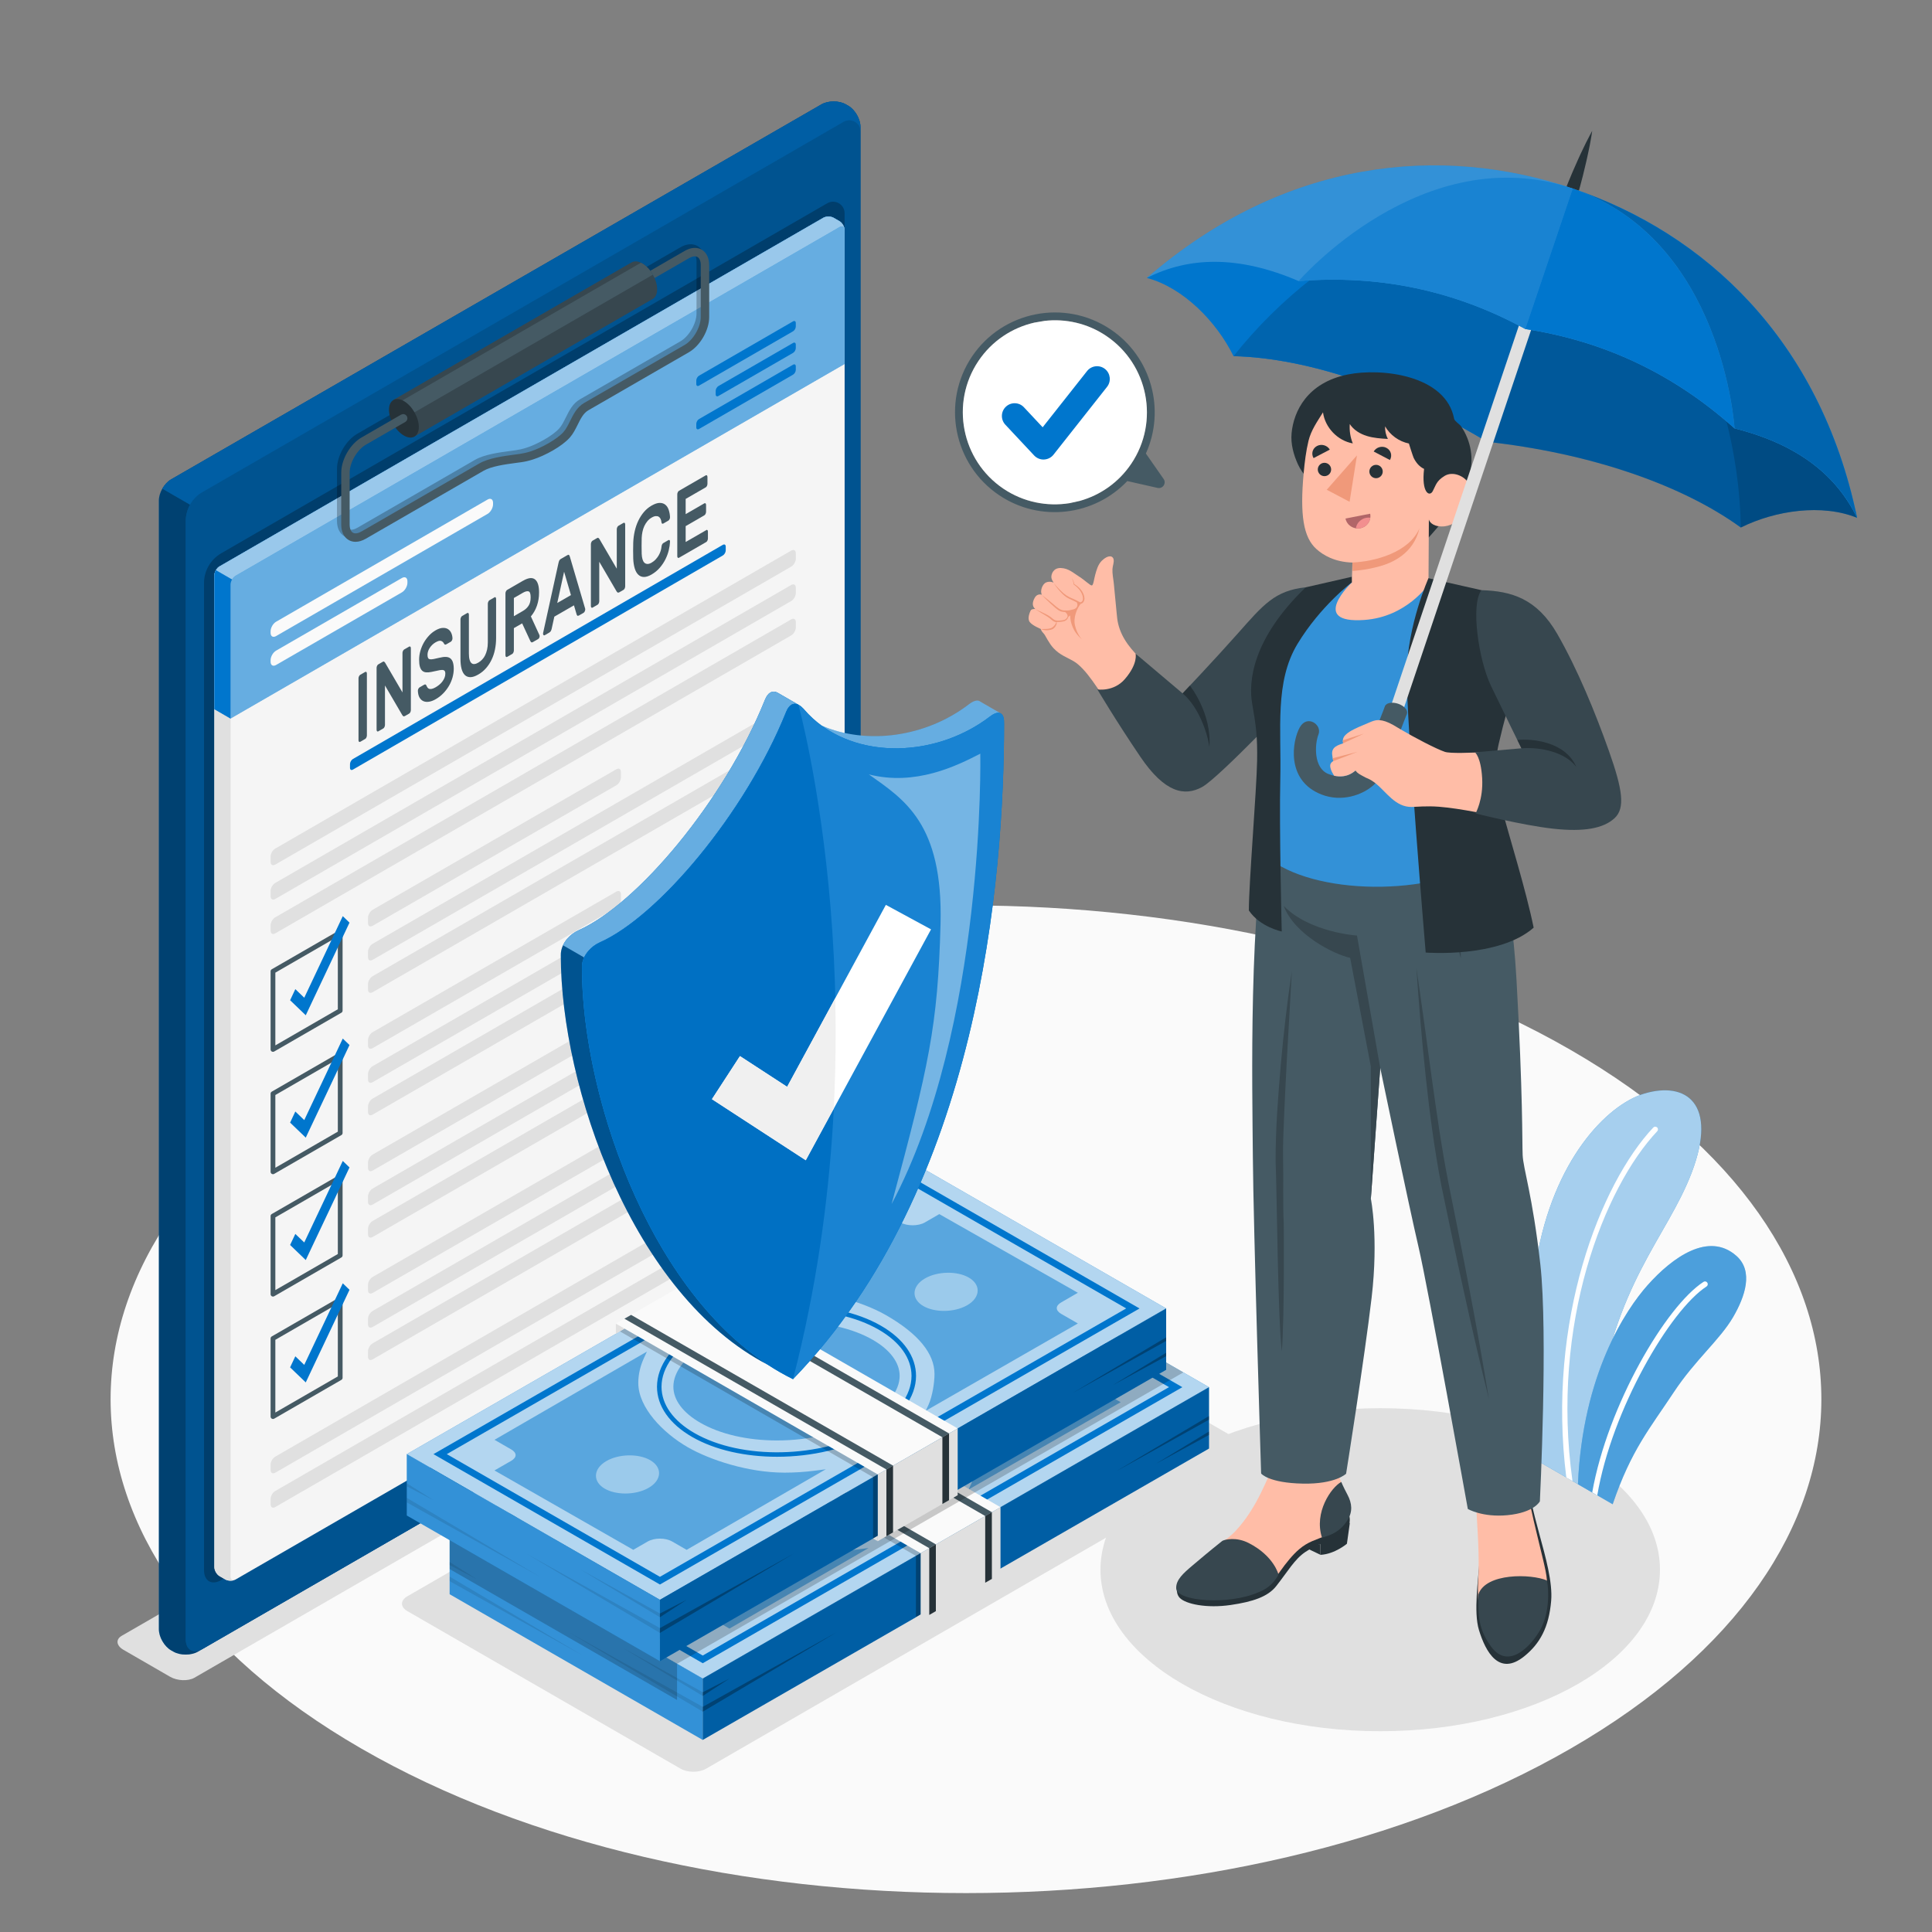 <svg xmlns="http://www.w3.org/2000/svg" viewBox="0 0 500 500"><rect x="0" y="0" width="500" height="500" fill="#808080" stroke="none"/><g id="freepik--Floor--inject-58"><path id="freepik--Floor-2--inject-58" d="M93.46,271.75c-86.45,49.91-86.45,130.84,0,180.75,86.45,49.91,226.62,49.91,313.07,0,86.45-49.91,86.45-130.84,0-180.75-86.45-49.91-226.62-49.91-313.07,0Z" style="fill:#fafafa;"></path></g><g id="freepik--Shadows--inject-58"><path id="freepik--Shadow--inject-58" d="M233.63,328.36L50.31,434.2c-1.62,.93-4.44,.82-6.3-.26l-12.05-6.96c-1.87-1.08-2.07-2.71-.45-3.64l183.31-105.84c1.62-.93,4.44-.82,6.3,.26l12.05,6.96c1.87,1.08,2.07,2.71,.45,3.64Z" style="fill:#e0e0e0;"></path><ellipse id="freepik--Shadow-2--inject-58" cx="357.2" cy="406.24" rx="72.4" ry="41.8" style="fill:#e0e0e0;"></ellipse><path id="freepik--Shadow-3--inject-58" d="M182.73,457.74l139.27-80.44c1.82-1.05,1.82-2.76,0-3.81l-70.74-40.8c-1.82-1.05-4.77-1.05-6.59,0l-139.27,80.44c-1.82,1.05-1.82,2.76,0,3.81l70.74,40.8c1.82,1.05,4.77,1.05,6.59,0Z" style="fill:#e0e0e0;"></path></g><g id="freepik--Plants--inject-58"><g id="freepik--Plants-2--inject-58"><g><path d="M396.9,377.48l15.96,9.22c-.21-5.7-.71-14.17,.08-19.88,4.82-34.89,18.41-46.4,24.88-63.38,6.81-17.88-1.5-23.64-12.28-20.42-9.62,2.87-23.53,17.1-27.91,43.14-2.91,17.32-2.4,36.14-.73,51.33Z" style="fill:#0076CD;"></path><path d="M396.9,377.48l15.96,9.22c-.21-5.7-.71-14.17,.08-19.88,4.82-34.89,18.41-46.4,24.88-63.38,6.81-17.88-1.5-23.64-12.28-20.42-9.62,2.87-23.53,17.1-27.91,43.14-2.91,17.32-2.4,36.14-.73,51.33Z" style="fill:#fff; opacity:.65;"></path><path d="M405.36,382.37l1.6,.92c-5.71-40.68,8.2-75.96,21.93-90.53,.26-.28,.25-.72-.03-.99-.29-.26-.73-.25-.99,.03-13.72,14.58-27.62,50.1-22.51,90.57Z" style="fill:#fff;"></path></g><g><path d="M408.38,384.11l8.98,5.19h0c4.78-14.06,9.68-19.7,15.77-28.94,5.55-8.42,12-13.63,15.43-19.55,3.04-5.24,5.32-11.82,.81-15.8-7.18-6.34-16.55,.37-23,7.62-5.57,6.27-16.77,22.95-18,51.49Z" style="fill:#0076CD;"></path><path d="M408.38,384.11l8.98,5.19h0c4.78-14.06,9.68-19.7,15.77-28.94,5.55-8.42,12-13.63,15.43-19.55,3.04-5.24,5.32-11.82,.81-15.8-7.18-6.34-16.55,.37-23,7.62-5.57,6.27-16.77,22.95-18,51.49Z" style="fill:#fff; opacity:.3;"></path><path d="M412.06,386.24l1.31,.76c3.77-22.24,18.88-47.98,28.27-54.05,.33-.21,.43-.66,.21-.99-.21-.34-.65-.43-.99-.21-9.72,6.3-24.79,31.91-28.8,54.5Z" style="fill:#fff;"></path></g></g></g><g id="freepik--Clipboard--inject-58"><g id="freepik--Clipboard-2--inject-58"><g id="freepik--Board--inject-58"><g id="freepik--Window--inject-58"><path d="M212.59,27.01L44.27,124.07c-1.74,1-3.15,3.44-3.15,5.45V421.66c0,2.01,1.41,4.44,3.15,5.44l.64,.36c1.74,1,4.56,.99,6.3-.01l168.32-97.19c1.74-1,3.15-3.45,3.15-5.45V32.8c0-2.01-1.41-4.44-3.15-5.44l-.64-.36c-1.74-1-4.56-.99-6.3,.01Z" style="fill:#0076CD;"></path><path d="M212.59,27.01L44.27,124.07c-1.74,1-3.15,3.44-3.15,5.45V421.66c0,2.01,1.41,4.44,3.15,5.44l.64,.36c1.74,1,4.56,.99,6.3-.01l168.32-97.19c1.74-1,3.15-3.45,3.15-5.45V32.8c0-2.01-1.41-4.44-3.15-5.44l-.64-.36c-1.74-1-4.56-.99-6.3,.01Z" style="opacity:.45;"></path><path d="M222.69,325.04c0,2.77-1.94,4.53-4.35,5.91L52.42,426.74c-2.39,1.38-4.35,.27-4.35-2.51V134.86h0c0-3.09,1.65-5.95,4.33-7.5L218.33,31.53c1.93-1.12,4.35,.28,4.35,2.51h0V325.04Z" style="fill:#0076CD;"></path><path d="M222.69,325.04c0,2.77-1.94,4.53-4.35,5.91L52.42,426.74c-2.39,1.38-4.35,.27-4.35-2.51V134.86h0c0-3.09,1.65-5.95,4.33-7.5L218.33,31.53c1.93-1.12,4.35,.28,4.35,2.51h0V325.04Z" style="opacity:.3;"></path><path d="M222.69,32.8v1.24c0-2.23-2.42-3.62-4.36-2.51L52.4,127.36c-1.35,.76-2.42,1.87-3.16,3.16-.02,.04-.04,.06-.05,.1l-7.18-4.15c.58-1.01,1.37-1.89,2.27-2.4L212.59,27.01c1.74-1.01,4.57-1.01,6.3-.01l.64,.37c1.74,.99,3.16,3.43,3.16,5.44Z" style="fill:#0076CD;"></path><path d="M222.69,32.8v1.24c0-2.23-2.42-3.62-4.36-2.51L52.4,127.36c-1.35,.76-2.42,1.87-3.16,3.16-.02,.04-.04,.06-.05,.1l-7.18-4.15c.58-1.01,1.37-1.89,2.27-2.4L212.59,27.01c1.74-1.01,4.57-1.01,6.3-.01l.64,.37c1.74,.99,3.16,3.43,3.16,5.44Z" style="opacity:.2;"></path></g></g><path id="freepik--Shadow-4--inject-58" d="M218.58,312.29c0,2.85-2,4.67-4.48,6.09L57.28,408.92c-2.47,1.43-4.48,.27-4.48-2.59V150.91h0c0-3.19,1.7-6.13,4.46-7.73L214.1,52.6c1.99-1.15,4.48,.29,4.48,2.59V312.29Z" style="opacity:.25;"></path><g id="freepik--Form--inject-58"><g id="freepik--Paper--inject-58"><path d="M56.82,146.58L213.06,56.37c.74-.43,1.94-.43,2.68,0l1.51,.87c.74,.43,1.34,1.46,1.34,2.32V316.24c0,.85-.6,1.89-1.34,2.32L61,408.76c-.74,.43-1.94,.43-2.67,0l-1.51-.87c-.74-.43-1.34-1.46-1.34-2.32V148.89c0-.85,.6-1.89,1.34-2.32Z" style="fill:#f5f5f5;"></path><path d="M60.68,408.91c-.15,.06-.32,.1-.49,.13-.08,.01-.18,.02-.26,.03-.27,.02-.55,.01-.81-.03-.18-.03-.34-.07-.49-.13-.1-.04-.21-.09-.3-.14l-1.5-.86c-.74-.43-1.34-1.46-1.34-2.32V148.9c0-.43,.14-.91,.39-1.32l4.18,2.41c-.24,.42-.39,.9-.39,1.32V407.99c0,.73,.43,1.09,1.02,.92Z" style="fill:#e0e0e0;"></path><g><g><path d="M217.25,57.24l-1.51-.87c-.74-.43-1.94-.43-2.67,0L56.82,146.58c-.74,.43-1.34,1.46-1.34,2.32v34.63l4.18,2.43L218.58,94.2V59.55c0-.85-.6-1.89-1.34-2.32Z" style="fill:#0076CD;"></path><path d="M217.25,57.24l-1.51-.87c-.74-.43-1.94-.43-2.67,0L56.82,146.58c-.74,.43-1.34,1.46-1.34,2.32v34.63l4.18,2.43L218.58,94.2V59.55c0-.85-.6-1.89-1.34-2.32Z" style="fill:#fff; opacity:.4;"></path></g><g><path d="M218.53,59.15c-.16-.55-.68-.72-1.29-.37L61,148.99c-.37,.22-.71,.58-.95,1l-4.18-2.41c.24-.42,.58-.79,.95-1L213.07,56.37c.73-.43,1.94-.43,2.67,0l1.51,.87c.63,.37,1.15,1.16,1.29,1.91Z" style="fill:#0076CD;"></path><path d="M218.53,59.15c-.16-.55-.68-.72-1.29-.37L61,148.99c-.37,.22-.71,.58-.95,1l-4.18-2.41c.24-.42,.58-.79,.95-1L213.07,56.37c.73-.43,1.94-.43,2.67,0l1.51,.87c.63,.37,1.15,1.16,1.29,1.91Z" style="fill:#fff; opacity:.6;"></path></g><path d="M55.48,148.9v34.64l4.18,2.41v-34.65c0-.42,.15-.9,.39-1.32l-4.18-2.41c-.25,.41-.39,.89-.39,1.32Z" style="fill:#0076CD;"></path></g></g></g><g id="freepik--Clip_Board--inject-58"><path d="M91.35,196.42l95.71-55.41c.42-.24,.76-.05,.76,.44v.99c0,.49-.34,1.08-.76,1.32l-95.72,55.41c-.42,.24-.76,.05-.76-.44v-.99c0-.49,.34-1.08,.76-1.32Z" style="fill:#0076CD;"></path><g><path d="M95.24,237.51v1.4c0,.76,.53,1.06,1.19,.69l63.08-36.37c.66-.38,1.19-1.3,1.19-2.06v-1.4c0-.76-.53-1.06-1.19-.69l-63.08,36.38c-.66,.38-1.19,1.3-1.19,2.06Z" style="fill:#e0e0e0;"></path><path d="M95.24,246.32v1.4c0,.76,.53,1.06,1.19,.69l108.34-62.52c.66-.38,1.19-1.3,1.19-2.06v-1.4c0-.76-.53-1.06-1.19-.69l-108.34,62.52c-.66,.38-1.19,1.3-1.19,2.06Z" style="fill:#e0e0e0;"></path><path d="M95.24,254.7v1.4c0,.76,.53,1.06,1.19,.69l108.34-62.52c.66-.38,1.19-1.3,1.19-2.06v-1.4c0-.76-.53-1.06-1.19-.69l-108.34,62.52c-.66,.38-1.19,1.3-1.19,2.06Z" style="fill:#e0e0e0;"></path></g><g><path d="M70.65,272.21c-.11,0-.21-.03-.31-.08-.19-.11-.31-.31-.31-.53v-20.23c0-.22,.12-.42,.31-.53l17.4-10.04c.19-.11,.42-.11,.61,0,.19,.11,.31,.31,.31,.53v20.23c0,.22-.12,.42-.31,.53l-17.39,10.04c-.09,.06-.2,.08-.31,.08Zm.61-20.49v18.82l16.17-9.34v-18.82l-16.17,9.34Z" style="fill:#455a64;"></path><polygon points="79.13 262.75 75.08 258.86 76.43 255.99 78.74 258.21 88.71 237.1 90.45 238.78 79.13 262.75" style="fill:#0076CD;"></polygon></g><g><path d="M95.24,269.18v1.4c0,.76,.53,1.06,1.19,.69l63.08-36.37c.66-.38,1.19-1.3,1.19-2.06v-1.4c0-.76-.53-1.06-1.19-.69l-63.08,36.38c-.66,.38-1.19,1.3-1.19,2.06Z" style="fill:#e0e0e0;"></path><path d="M95.24,277.99v1.4c0,.76,.53,1.06,1.19,.69l108.34-62.52c.66-.38,1.19-1.3,1.19-2.06v-1.4c0-.76-.53-1.06-1.19-.69l-108.34,62.52c-.66,.38-1.19,1.3-1.19,2.06Z" style="fill:#e0e0e0;"></path><path d="M95.24,286.38v1.4c0,.76,.53,1.06,1.19,.69l108.34-62.52c.66-.38,1.19-1.3,1.19-2.06v-1.4c0-.76-.53-1.06-1.19-.69l-108.34,62.52c-.66,.38-1.19,1.3-1.19,2.06Z" style="fill:#e0e0e0;"></path></g><g><path d="M70.65,303.88c-.11,0-.21-.03-.31-.08-.19-.11-.31-.31-.31-.53v-20.23c0-.22,.12-.42,.31-.53l17.4-10.04c.19-.11,.42-.11,.61,0,.19,.11,.31,.31,.31,.53v20.23c0,.22-.12,.42-.31,.53l-17.39,10.04c-.09,.06-.2,.08-.31,.08Zm.61-20.49v18.82l16.17-9.34v-18.82l-16.17,9.34Z" style="fill:#455a64;"></path><polygon points="79.13 294.42 75.08 290.53 76.43 287.66 78.74 289.88 88.71 268.78 90.45 270.45 79.13 294.42" style="fill:#0076CD;"></polygon></g><g><path d="M95.24,300.86v1.4c0,.76,.53,1.06,1.19,.69l63.08-36.37c.66-.38,1.19-1.3,1.19-2.06v-1.4c0-.76-.53-1.06-1.19-.69l-63.08,36.38c-.66,.38-1.19,1.3-1.19,2.06Z" style="fill:#e0e0e0;"></path><path d="M95.24,309.66v1.4c0,.76,.53,1.06,1.19,.69l108.34-62.52c.66-.38,1.19-1.3,1.19-2.06v-1.4c0-.76-.53-1.06-1.19-.69l-108.34,62.52c-.66,.38-1.19,1.3-1.19,2.06Z" style="fill:#e0e0e0;"></path><path d="M95.24,318.05v1.4c0,.76,.53,1.06,1.19,.69l108.34-62.52c.66-.38,1.19-1.3,1.19-2.06v-1.4c0-.76-.53-1.06-1.19-.69l-108.34,62.52c-.66,.38-1.19,1.3-1.19,2.06Z" style="fill:#e0e0e0;"></path></g><g><path d="M70.65,335.55c-.11,0-.21-.03-.31-.08-.19-.11-.31-.31-.31-.53v-20.23c0-.22,.12-.42,.31-.53l17.4-10.04c.19-.11,.42-.11,.61,0,.19,.11,.31,.31,.31,.53v20.23c0,.22-.12,.42-.31,.53l-17.39,10.04c-.09,.05-.2,.08-.31,.08Zm.61-20.49v18.82l16.17-9.34v-18.82l-16.17,9.34Z" style="fill:#455a64;"></path><polygon points="79.13 326.1 75.08 322.2 76.43 319.34 78.74 321.55 88.71 300.45 90.45 302.13 79.13 326.1" style="fill:#0076CD;"></polygon></g><g><path d="M95.24,332.53v1.4c0,.76,.53,1.06,1.19,.69l63.08-36.37c.66-.38,1.19-1.3,1.19-2.06v-1.4c0-.76-.53-1.06-1.19-.69l-63.08,36.38c-.66,.38-1.19,1.3-1.19,2.06Z" style="fill:#e0e0e0;"></path><path d="M95.24,341.34v1.4c0,.76,.53,1.06,1.19,.69l108.34-62.52c.66-.38,1.19-1.3,1.19-2.06v-1.4c0-.76-.53-1.06-1.19-.69l-108.34,62.52c-.66,.38-1.19,1.3-1.19,2.06Z" style="fill:#e0e0e0;"></path><path d="M95.24,349.72v1.4c0,.76,.53,1.06,1.19,.69l108.34-62.52c.66-.38,1.19-1.3,1.19-2.06v-1.4c0-.76-.53-1.06-1.19-.69l-108.34,62.52c-.66,.38-1.19,1.3-1.19,2.06Z" style="fill:#e0e0e0;"></path></g><g><path d="M70.65,367.23c-.11,0-.21-.03-.31-.08-.19-.11-.31-.31-.31-.53v-20.23c0-.22,.12-.42,.31-.53l17.4-10.04c.19-.11,.42-.11,.61,0,.19,.11,.31,.31,.31,.53v20.23c0,.22-.12,.42-.31,.53l-17.39,10.04c-.09,.06-.2,.08-.31,.08Zm.61-20.49v18.82l16.17-9.34v-18.82l-16.17,9.34Z" style="fill:#455a64;"></path><polygon points="79.13 357.77 75.08 353.88 76.43 351.01 78.74 353.23 88.71 332.12 90.45 333.8 79.13 357.77" style="fill:#0076CD;"></polygon></g><g><path d="M70.04,221.67v1.4c0,.76,.53,1.06,1.19,.69l133.54-77.12c.66-.38,1.19-1.3,1.19-2.06v-1.4c0-.76-.53-1.06-1.19-.69L71.22,219.62c-.66,.38-1.19,1.3-1.19,2.06Z" style="fill:#e0e0e0;"></path><path d="M70.04,230.57v1.4c0,.76,.53,1.06,1.19,.69l133.54-77.12c.66-.38,1.19-1.3,1.19-2.06v-1.4c0-.76-.53-1.06-1.19-.69L71.22,228.51c-.66,.38-1.19,1.3-1.19,2.06Z" style="fill:#e0e0e0;"></path><path d="M70.04,239.47v1.4c0,.76,.53,1.06,1.19,.69l133.54-77.12c.66-.38,1.19-1.3,1.19-2.06v-1.4c0-.76-.53-1.06-1.19-.69L71.22,237.41c-.66,.38-1.19,1.3-1.19,2.06Z" style="fill:#e0e0e0;"></path></g><g><path d="M70.04,379.05v1.4c0,.76,.53,1.06,1.19,.69l133.54-77.12c.66-.38,1.19-1.3,1.19-2.06v-1.4c0-.76-.53-1.06-1.19-.69l-133.55,77.12c-.66,.38-1.19,1.3-1.19,2.06Z" style="fill:#e0e0e0;"></path><path d="M70.04,387.94v1.4c0,.76,.53,1.06,1.19,.69l133.54-77.12c.66-.38,1.19-1.3,1.19-2.06v-1.4c0-.76-.53-1.06-1.19-.69l-133.55,77.12c-.66,.38-1.19,1.3-1.19,2.06Z" style="fill:#e0e0e0;"></path></g><g><path d="M71.46,160.9l54.71-31.61c.79-.46,1.43-.09,1.43,.82v.42c0,.91-.64,2.02-1.43,2.47l-54.71,31.61c-.79,.46-1.43,.09-1.43-.82v-.42c0-.91,.64-2.02,1.43-2.47Z" style="fill:#fafafa;"></path><path d="M71.46,168.38l32.55-18.79c.79-.46,1.43-.09,1.43,.82v.42c0,.91-.64,2.02-1.43,2.47l-32.55,18.79c-.79,.46-1.43,.09-1.43-.82v-.42c0-.91,.64-2.02,1.43-2.47Z" style="fill:#fafafa;"></path><g><path d="M180.91,97.23l24.33-14.06c.39-.23,.71-.04,.71,.41v.93c0,.45-.32,1.01-.71,1.23l-24.33,14.06c-.39,.23-.71,.04-.71-.41v-.93c0-.45,.32-1.01,.71-1.23Z" style="fill:#0076CD;"></path><path d="M180.91,108.45l24.33-14.06c.39-.23,.71-.04,.71,.41v.93c0,.45-.32,1.01-.71,1.23l-24.33,14.06c-.39,.23-.71,.04-.71-.41v-.93c0-.45,.32-1.01,.71-1.23Z" style="fill:#0076CD;"></path><path d="M185.93,99.91l19.31-11.15c.39-.23,.71-.04,.71,.41v.93c0,.45-.32,1.01-.71,1.23l-19.31,11.15c-.39,.23-.71,.04-.71-.41v-.93c0-.45,.32-1.01,.71-1.23Z" style="fill:#0076CD;"></path></g></g><path d="M93.21,191.98c-.12,.07-.22,.06-.3-.02-.09-.08-.13-.21-.13-.4v-16c0-.18,.04-.36,.13-.54,.09-.18,.19-.31,.3-.37l1.3-.75c.12-.07,.22-.06,.31,.02,.09,.08,.13,.21,.13,.4v16c0,.18-.04,.36-.13,.55-.09,.18-.19,.31-.31,.37l-1.3,.75Z" style="fill:#455a64;"></path><path d="M104.76,185.31c-.18,.11-.32,.11-.42,.02-.1-.09-.17-.17-.21-.23l-4.5-7.7v10.2c0,.18-.04,.36-.13,.55-.08,.18-.19,.31-.3,.37l-1.3,.75c-.12,.07-.22,.06-.31-.02-.08-.08-.13-.21-.13-.4v-16c0-.18,.04-.36,.13-.54,.09-.18,.19-.31,.31-.37l1.13-.65c.18-.11,.32-.11,.42-.02,.1,.09,.17,.17,.21,.23l4.5,7.7v-10.2c0-.18,.04-.36,.13-.54,.09-.18,.19-.31,.3-.37l1.3-.75c.12-.07,.22-.06,.31,.02,.09,.08,.13,.21,.13,.4v16c0,.18-.04,.36-.13,.55-.09,.18-.19,.31-.31,.37l-1.13,.65Z" style="fill:#455a64;"></path><path d="M112.69,163.15c.72-.41,1.35-.63,1.9-.65,.55-.02,1,.09,1.37,.33,.37,.24,.64,.57,.83,.99,.19,.43,.29,.88,.31,1.34,.01,.19-.03,.38-.12,.55-.09,.18-.2,.3-.31,.37l-1.13,.65c-.18,.11-.32,.13-.41,.08-.09-.05-.17-.15-.25-.29-.16-.32-.41-.54-.73-.65-.33-.12-.81,.01-1.45,.38-.28,.16-.54,.36-.8,.6-.25,.24-.47,.49-.66,.78-.19,.28-.34,.58-.44,.89-.11,.31-.16,.62-.16,.94,0,.38,.05,.66,.15,.84,.1,.18,.27,.29,.52,.32,.24,.03,.56,.01,.96-.07,.4-.08,.89-.19,1.48-.33,.64-.16,1.2-.23,1.66-.21,.47,.02,.85,.15,1.14,.38s.52,.57,.66,1.02c.14,.44,.22,1.01,.22,1.68,0,.74-.11,1.49-.32,2.25-.22,.76-.52,1.48-.92,2.16-.4,.68-.89,1.33-1.46,1.92-.58,.6-1.23,1.11-1.95,1.52-.6,.35-1.17,.57-1.72,.66-.55,.09-1.03,.05-1.46-.13-.42-.18-.76-.49-1.02-.93-.26-.44-.4-1.02-.43-1.73-.01-.19,.03-.38,.12-.55,.09-.18,.2-.3,.32-.37l1.12-.65c.18-.11,.32-.14,.42-.09,.1,.04,.18,.14,.24,.31,.07,.17,.17,.33,.27,.49,.11,.15,.25,.26,.43,.32,.18,.06,.41,.06,.68,.01,.27-.05,.61-.19,1.02-.43,.32-.19,.63-.4,.93-.65,.3-.25,.56-.52,.79-.83,.23-.3,.41-.62,.55-.96,.14-.34,.21-.69,.21-1.07s-.08-.62-.22-.76c-.15-.14-.38-.21-.68-.2-.31,.01-.68,.07-1.13,.18-.45,.11-.97,.22-1.56,.33-.54,.11-1,.15-1.41,.11-.4-.04-.73-.18-1-.43-.26-.24-.46-.6-.59-1.06-.13-.46-.19-1.06-.19-1.81s.11-1.49,.32-2.24c.22-.75,.51-1.46,.88-2.12,.38-.66,.82-1.27,1.34-1.83,.52-.56,1.08-1.01,1.68-1.35Z" style="fill:#455a64;"></path><path d="M127.95,154.58c.12-.07,.22-.06,.31,.02,.08,.08,.13,.21,.13,.4v10.15c0,1.02-.1,2-.29,2.94-.19,.94-.48,1.81-.87,2.63-.39,.82-.87,1.55-1.45,2.21-.58,.66-1.25,1.21-2.01,1.64-.77,.45-1.45,.67-2.02,.68-.57,0-1.05-.17-1.44-.54-.38-.37-.67-.92-.86-1.63-.19-.72-.28-1.59-.28-2.61v-10.15c0-.18,.04-.36,.13-.54,.08-.18,.19-.31,.31-.37l1.3-.75c.12-.07,.22-.06,.31,.02,.08,.08,.13,.21,.13,.4v10.03c0,.68,.06,1.22,.18,1.63,.12,.41,.28,.71,.5,.89,.22,.18,.47,.26,.77,.22,.3-.03,.63-.15,.98-.36,.35-.2,.68-.46,.99-.78,.31-.32,.57-.69,.78-1.12,.21-.43,.38-.92,.51-1.47,.12-.55,.19-1.16,.19-1.84v-10.03c0-.18,.04-.36,.13-.54,.08-.18,.19-.31,.3-.37l1.29-.74Z" style="fill:#455a64;"></path><path d="M135.4,150.28c1.34-.77,2.36-.88,3.06-.33,.7,.56,1.05,1.68,1.05,3.38,0,1.21-.18,2.34-.54,3.39-.36,1.06-.89,1.99-1.58,2.81l2.22,4.84c.03,.08,.05,.16,.05,.24,0,.15-.04,.3-.1,.44-.07,.15-.15,.25-.25,.31l-1.37,.79c-.21,.12-.37,.14-.48,.04-.1-.1-.17-.2-.22-.31l-2.11-4.55-2.14,1.23v5.77c0,.18-.04,.36-.13,.55-.08,.18-.19,.31-.31,.37l-1.3,.75c-.12,.07-.22,.06-.31-.02-.08-.08-.13-.21-.13-.4v-16c0-.18,.04-.36,.13-.54,.09-.18,.19-.31,.31-.37l4.15-2.4Zm-2.41,9.19l2.33-1.35c.61-.35,1.1-.8,1.46-1.34,.37-.54,.55-1.27,.55-2.2s-.18-1.44-.55-1.54c-.36-.1-.85,.02-1.46,.37l-2.33,1.35v4.71Z" style="fill:#455a64;"></path><path d="M146.88,143.65c.17-.1,.3-.1,.39-.01,.09,.09,.16,.26,.23,.5l3.94,13.38s.02,.1,.02,.16c0,.18-.04,.36-.13,.55-.09,.18-.19,.31-.31,.37l-1.16,.67c-.21,.12-.36,.14-.45,.05-.09-.09-.14-.19-.18-.31l-.69-2.35-5.08,2.93-.69,3.15c-.03,.15-.09,.32-.18,.51-.09,.19-.24,.35-.45,.47l-1.16,.67c-.12,.07-.22,.06-.31-.02-.09-.08-.13-.21-.13-.4,0-.07,0-.13,.02-.18l3.94-17.93c.06-.32,.14-.57,.22-.76,.09-.19,.22-.33,.39-.43l1.77-1.02Zm.88,10.36l-1.77-6.04-1.77,8.08,3.54-2.04Z" style="fill:#455a64;"></path><path d="M160.22,153.29c-.18,.11-.32,.11-.42,.02-.1-.09-.17-.17-.21-.23l-4.5-7.7v10.2c0,.18-.04,.36-.13,.55-.08,.18-.19,.31-.3,.37l-1.3,.75c-.12,.07-.22,.06-.31-.02-.08-.08-.13-.21-.13-.4v-16c0-.18,.04-.36,.13-.54,.09-.18,.19-.31,.31-.37l1.13-.65c.18-.11,.32-.11,.42-.02,.1,.09,.17,.17,.21,.23l4.5,7.7v-10.2c0-.18,.04-.36,.13-.54,.09-.18,.19-.31,.31-.37l1.3-.75c.12-.07,.22-.06,.31,.02s.13,.21,.13,.4v16c0,.18-.04,.36-.13,.55s-.19,.31-.31,.37l-1.13,.65Z" style="fill:#455a64;"></path><path d="M171.2,141.45c.02-.23,.08-.42,.17-.58,.09-.16,.19-.27,.3-.33l1.3-.75c.12-.07,.22-.07,.31,0,.09,.07,.13,.21,.12,.41-.03,.7-.14,1.44-.33,2.22-.19,.79-.48,1.56-.86,2.33-.39,.77-.87,1.5-1.46,2.18-.59,.69-1.3,1.27-2.14,1.76-.74,.43-1.39,.63-1.96,.63-.57-.01-1.05-.2-1.45-.58-.4-.37-.71-.92-.93-1.63-.22-.72-.35-1.56-.39-2.52-.02-.61-.03-1.3-.03-2.06s.01-1.46,.03-2.1c.04-1.02,.17-2.01,.39-2.98,.22-.97,.53-1.87,.93-2.7,.4-.83,.88-1.58,1.45-2.25,.57-.67,1.22-1.21,1.96-1.64,.84-.48,1.55-.72,2.14-.71,.59,0,1.08,.17,1.46,.49,.39,.32,.67,.77,.86,1.35,.19,.58,.3,1.19,.33,1.83,.01,.19-.03,.38-.12,.55-.09,.18-.2,.3-.31,.37l-1.3,.75c-.11,.06-.21,.07-.31,.02-.1-.05-.15-.18-.18-.38-.03-.31-.11-.59-.22-.84-.12-.25-.28-.43-.48-.56-.2-.13-.46-.18-.77-.16-.31,.02-.68,.15-1.09,.4-.42,.24-.78,.55-1.09,.93-.31,.38-.57,.79-.78,1.24s-.37,.94-.48,1.47c-.11,.53-.18,1.05-.2,1.58-.02,.64-.03,1.34-.03,2.1s.01,1.45,.03,2.06c.02,.52,.09,.97,.2,1.36,.11,.39,.27,.69,.48,.9,.21,.21,.47,.32,.78,.34,.31,.02,.68-.09,1.09-.33,.42-.24,.78-.53,1.09-.87,.31-.34,.57-.69,.78-1.06,.21-.37,.37-.74,.49-1.13,.12-.38,.19-.75,.22-1.1Z" style="fill:#455a64;"></path><path d="M182.78,137.17c.12-.07,.22-.06,.3,.02,.09,.08,.13,.21,.13,.4v1.76c0,.18-.04,.36-.13,.55-.08,.18-.19,.31-.3,.37l-7.06,4.08c-.12,.07-.22,.06-.31-.02-.09-.08-.13-.21-.13-.4v-16c0-.18,.04-.36,.13-.54,.09-.18,.19-.31,.31-.37l6.93-4c.12-.07,.22-.06,.31,.02,.08,.08,.13,.21,.13,.4v1.76c0,.18-.04,.36-.13,.55-.09,.18-.19,.31-.31,.37l-5.2,3v3.94l4.84-2.8c.12-.07,.22-.06,.31,.02,.09,.08,.13,.21,.13,.4v1.76c0,.18-.04,.36-.13,.54-.08,.18-.19,.31-.31,.38l-4.84,2.8v4.11l5.32-3.07Z" style="fill:#455a64;"></path></g><g id="freepik--Clip--inject-58"><g id="freepik--Shadow-5--inject-58" style="opacity:.25;"><path d="M182.44,67.66v13.43c0,3.4-2.32,7.42-5.27,9.12l-26,15.01c-1.29,.74-2.02,2.22-2.79,3.78-.57,1.15-1.16,2.32-2.01,3.28-2.02,2.29-6.42,4.68-9.53,5.67-1.05,.34-2.09,.58-3.12,.72-.39,.07-.83,.12-1.28,.17-2.84,.38-6.37,.86-8.44,2.06l-30.43,17.56c-.92,.53-1.82,.8-2.65,.8-.64,0-1.24-.15-1.78-.46-1.24-.72-1.93-2.15-1.93-4v-13.43c0-3.4,2.31-7.42,5.27-9.12l10.22-5.9s.09-.04,.14-.05c.49-.22,1.07-.02,1.35,.46,.27,.47,.14,1.08-.28,1.39-.03,.04-.08,.08-.12,.1l-10.22,5.9c-2.26,1.31-4.18,4.62-4.18,7.23v13.43c0,1.04,.31,1.8,.84,2.11,.53,.32,1.35,.19,2.25-.33l30.43-17.57c2.44-1.41,6.22-1.92,9.24-2.32,.45-.05,.87-.12,1.27-.17,.89-.13,1.83-.34,2.77-.64,2.76-.87,6.86-3.11,8.55-5.03,.67-.74,1.16-1.76,1.69-2.81,.88-1.79,1.8-3.63,3.65-4.7l26-15.01c2.26-1.31,4.18-4.62,4.18-7.23v-13.43c0-1.03-.31-1.8-.84-2.1-.53-.32-1.36-.19-2.25,.33l-8.86,5.11c-.29-.67-.68-1.31-1.11-1.88l8.88-5.13c1.6-.94,3.18-1.05,4.43-.34,1.24,.72,1.93,2.15,1.93,4Z"></path></g><g id="freepik--Clip-2--inject-58"><g><path d="M163.47,67.91h0c.7-.41,1.67-.36,2.74,.26,2.13,1.23,3.86,4.23,3.86,6.69,0,1.24-.44,2.11-1.15,2.51h0l-61.69,35.62-5.46-9.47,61.69-35.62Z" style="fill:#37474f;"></path><path d="M104.53,108.29l64.43-37.2c-.7-1.22-1.67-2.29-2.74-2.91-.13-.07-.25-.11-.37-.17l-63.43,36.62,2.11,3.66Z" style="fill:#455a64;"></path><path d="M104.53,103.8c-2.13-1.23-3.86-.23-3.86,2.23s1.73,5.46,3.86,6.69c2.13,1.23,3.86,.23,3.86-2.23,0-2.46-1.73-5.46-3.86-6.69Z" style="fill:#263238;"></path></g><path d="M183.54,68.62v13.43c0,3.4-2.32,7.42-5.27,9.12l-26,15.01c-1.29,.74-2.02,2.22-2.79,3.78-.57,1.15-1.16,2.32-2.01,3.28-2.02,2.29-6.42,4.68-9.53,5.67-1.05,.34-2.09,.58-3.12,.72-.39,.07-.83,.12-1.28,.17-2.84,.38-6.37,.86-8.44,2.06l-30.43,17.56c-.92,.53-1.82,.8-2.65,.8-.64,0-1.24-.15-1.78-.46-1.24-.72-1.93-2.15-1.93-4v-13.43c0-3.4,2.31-7.42,5.27-9.12l10.22-5.9s.09-.04,.14-.05c.49-.22,1.07-.02,1.35,.46,.27,.47,.14,1.08-.28,1.38-.03,.04-.08,.08-.12,.1l-10.22,5.9c-2.26,1.31-4.18,4.62-4.18,7.23v13.43c0,1.04,.31,1.8,.84,2.1,.53,.32,1.35,.19,2.25-.33l30.43-17.57c2.44-1.41,6.22-1.92,9.24-2.32,.45-.05,.87-.12,1.26-.17,.89-.13,1.83-.34,2.77-.64,2.76-.87,6.86-3.11,8.55-5.03,.67-.74,1.16-1.76,1.69-2.81,.88-1.79,1.8-3.63,3.65-4.7l26-15.01c2.26-1.31,4.18-4.62,4.18-7.23v-13.43c0-1.03-.31-1.8-.84-2.1-.53-.32-1.36-.19-2.25,.33l-8.86,5.11c-.29-.67-.68-1.31-1.11-1.88l8.88-5.13c1.6-.94,3.18-1.05,4.43-.34,1.24,.72,1.93,2.15,1.93,4Z" style="fill:#455a64;"></path></g></g></g></g><g id="freepik--Banknotes--inject-58"><g id="freepik--Money--inject-58"><g id="freepik--Money-2--inject-58"><g><g><g><polygon points="116.37 396.71 247.38 321.3 312.89 359 181.87 434.41 116.37 396.71" style="fill:#0076CD;"></polygon><polygon points="116.37 396.71 247.38 321.3 312.89 359 181.87 434.41 116.37 396.71" style="fill:#fff; opacity:.7;"></polygon><path d="M247.38,325.26l-124.12,71.44,58.61,33.74,124.12-71.44-58.61-33.74Zm-65.51,103.19l-55.16-31.75,120.67-69.46,55.16,31.75-120.67,69.46Z" style="fill:#0076CD;"></path><g><path d="M190.2,392.25c-5.86-3.37-9.09-7.99-9.09-12.99,0-5.46,3.94-10.86,10.82-14.81,13.47-7.75,34.61-8.2,47.13-.99,5.86,3.37,9.09,7.99,9.09,12.99,0,5.46-3.94,10.86-10.82,14.81h0c-7.06,4.06-16.22,6.12-25.15,6.12-8.11,0-16.02-1.7-21.98-5.13Zm2.31-26.79c-6.5,3.74-10.23,8.77-10.23,13.8,0,4.57,3.02,8.82,8.51,11.98,12.19,7.02,32.81,6.57,45.96-.99h0c6.5-3.74,10.23-8.77,10.23-13.8,0-4.57-3.02-8.82-8.51-11.98-5.8-3.34-13.5-4.99-21.39-4.99-8.71,0-17.67,2.01-24.56,5.98Z" style="fill:#0076CD;"></path><g style="opacity:.5;"><path d="M192.32,388.59c-4.5-2.59-6.97-5.9-6.97-9.33,0-3.9,3.17-7.97,8.7-11.15,6.15-3.54,14.54-5.57,23.03-5.57,7.68,0,14.73,1.63,19.86,4.58,4.5,2.59,6.97,5.9,6.97,9.33,0,3.9-3.17,7.97-8.7,11.15-6.15,3.54-14.54,5.57-23.02,5.57-7.68,0-14.74-1.63-19.86-4.58Z" style="fill:#0076CD;"></path></g></g><g><path d="M185.03,419.32c-1.74-1-4.58-.99-6.32,0l-3.74,2.15-35.92-20.54,4.33-2.49c.73-.42,1.14-.95,1.14-1.48,0-.53-.4-1.05-1.14-1.47l-4.32-2.49,39.44-22.83-.77,1.68c-.97,2.1-1.46,4.27-1.46,6.44,0,6.4,6.43,12.96,12.8,16.63,5.69,3.27,15.64,6.58,25.06,6.58,2.6,0,5.21-.17,7.77-.5l2.89-.37-36.01,20.85-3.74-2.16Z" style="fill:#0076CD; opacity:.5;"></path><g style="opacity:.4;"><path d="M167.63,405.67c-1.5-.86-2.32-2.06-2.32-3.38,0-1.42,.99-2.81,2.72-3.8,3.22-1.86,8.29-1.96,11.3-.23,1.49,.86,2.32,2.06,2.32,3.38,0,1.42-.99,2.81-2.72,3.8-1.69,.97-3.88,1.46-6.01,1.46-1.95,0-3.85-.41-5.28-1.23Z" style="fill:#fff;"></path></g></g><g><path d="M251.42,383.84c.95-2.08,1.51-5.62,1.51-7.85,0-5.32-4.2-10.44-12.5-15.22-6.64-3.82-16.83-6.39-25.36-6.39-2.61,0-5.23,.17-7.78,.49l-2.92,.38,36.01-20.66,3.74,2.16c1.71,.98,4.6,.98,6.31,0l3.74-2.16,35.86,20.36-4.33,2.5c-.73,.42-1.13,.94-1.13,1.47,0,.53,.4,1.06,1.13,1.48l4.33,2.49-39.36,22.6,.76-1.66Z" style="fill:#0076CD; opacity:.5;"></path><g style="opacity:.4;"><path d="M250.08,358.4c-1.5-.86-2.32-2.06-2.32-3.38,0-1.42,.99-2.81,2.72-3.8,3.22-1.86,8.29-1.96,11.3-.23,1.5,.86,2.32,2.06,2.32,3.38,0,1.42-.99,2.81-2.72,3.8h0c-1.69,.97-3.88,1.46-6.01,1.46-1.95,0-3.85-.41-5.28-1.23Z" style="fill:#fff;"></path></g></g></g><g><polygon points="116.37 396.71 116.37 412.58 181.87 450.29 181.87 434.41 116.37 396.71" style="fill:#0076CD;"></polygon><g style="opacity:.2;"><polygon points="116.37 396.71 116.37 412.58 181.87 450.29 181.87 434.41 116.37 396.71" style="fill:#fff;"></polygon></g><g style="opacity:.1;"><polygon points="181.87 437.95 161.19 426.48 181.87 438.91 181.87 437.95"></polygon><polygon points="116.37 404.25 123.26 408.62 116.37 405.05 116.37 404.25"></polygon><polygon points="116.37 408.03 150.84 428.46 116.37 409.2 116.37 408.03"></polygon><polygon points="181.87 441.73 147.4 422.51 181.87 442.98 181.87 441.73"></polygon></g></g><g><polygon points="181.87 450.29 312.89 374.88 312.89 359 181.87 434.41 181.87 450.29" style="fill:#0076CD;"></polygon><g style="opacity:.2;"><polygon points="181.87 450.29 312.89 374.88 312.89 359 181.87 434.41 181.87 450.29"></polygon></g><g><g style="opacity:.3;"><polygon points="181.87 437.95 188.78 434.41 181.87 438.91 181.87 437.95"></polygon></g><g style="opacity:.3;"><polygon points="181.87 441.73 216.54 422.41 181.87 442.98 181.87 441.73"></polygon></g><g style="opacity:.3;"><polygon points="312.89 366.47 288.75 380.83 312.89 367.41 312.89 366.47"></polygon></g><g style="opacity:.3;"><polygon points="312.89 370.47 299.1 378.85 312.89 371.36 312.89 370.47"></polygon></g></g></g></g><g><polygon points="170.46 362.94 238.25 401.96 258.93 390.06 191.15 351.03 170.46 362.94" style="fill:#fafafa;"></polygon><polygon points="258.93 390.06 258.93 407.33 238.25 419.24 238.25 401.96 258.93 390.06" style="fill:#e0e0e0;"></polygon><polygon points="238.25 419.24 237.04 418.54 238.25 417.84 238.25 419.24" style="fill:#e0e0e0;"></polygon><polygon points="170.46 362.94 170.46 365.57 172.75 364.25 170.46 362.94" style="fill:#e0e0e0;"></polygon><g style="opacity:.3;"><polygon points="237.04 418.53 237.04 402.66 238.25 401.96 238.25 417.83 237.04 418.53"></polygon></g><g style="mix-blend-mode:multiply; opacity:.2;"><polygon points="237.04 402.66 171.54 364.95 172.75 364.25 238.25 401.96 237.04 402.66"></polygon></g><polygon points="172.69 361.65 240.49 400.67 242.2 399.68 174.42 360.67 172.69 361.65" style="fill:#455a64;"></polygon><polygon points="187.18 353.32 254.97 392.34 256.69 391.35 188.9 352.33 187.18 353.32" style="fill:#455a64;"></polygon><polygon points="240.49 400.67 240.49 417.95 242.2 416.96 242.2 399.68 240.49 400.67" style="fill:#263238;"></polygon><polygon points="254.97 392.34 254.97 409.61 256.7 408.62 256.69 391.35 254.97 392.34" style="fill:#263238;"></polygon></g></g></g><g id="freepik--Shadow-6--inject-58"><polygon points="175.22 430.59 306.24 355.18 247.38 321.3 116.37 396.71 175.22 430.59" style="opacity:.2;"></polygon><polygon points="116.37 406.07 175.22 439.95 175.22 430.58 116.37 396.71 116.37 406.07" style="opacity:.2;"></polygon></g><g id="freepik--Money-3--inject-58"><g><g><g><polygon points="105.28 376.33 236.3 300.92 301.8 338.62 170.79 414.03 105.28 376.33" style="fill:#0076CD;"></polygon><polygon points="105.28 376.33 236.3 300.92 301.8 338.62 170.79 414.03 105.28 376.33" style="fill:#fff; opacity:.7;"></polygon><path d="M236.3,304.89l-124.12,71.44,58.61,33.74,124.12-71.44-58.61-33.74Zm-65.51,103.19l-55.16-31.75,120.67-69.46,55.16,31.75-120.67,69.46Z" style="fill:#0076CD;"></path><g><path d="M179.12,371.88c-5.86-3.37-9.09-7.99-9.09-12.99,0-5.46,3.94-10.86,10.82-14.81,13.47-7.75,34.61-8.2,47.13-.99,5.86,3.37,9.09,7.99,9.09,12.99,0,5.46-3.94,10.86-10.82,14.81h0c-7.06,4.06-16.22,6.12-25.15,6.12-8.11,0-16.02-1.7-21.98-5.13Zm2.31-26.79c-6.5,3.74-10.23,8.77-10.23,13.8,0,4.57,3.02,8.82,8.51,11.98,12.19,7.02,32.81,6.57,45.96-.99h0c6.5-3.74,10.23-8.77,10.23-13.8,0-4.57-3.02-8.82-8.51-11.98-5.8-3.34-13.5-4.99-21.39-4.99-8.71,0-17.67,2.01-24.56,5.98Z" style="fill:#0076CD;"></path><g style="opacity:.5;"><path d="M181.24,368.21c-4.5-2.59-6.97-5.9-6.97-9.33,0-3.9,3.17-7.97,8.7-11.15,6.15-3.54,14.54-5.57,23.03-5.57,7.68,0,14.73,1.63,19.86,4.58,4.5,2.59,6.97,5.9,6.97,9.33,0,3.9-3.17,7.97-8.7,11.15-6.15,3.54-14.54,5.57-23.02,5.57-7.68,0-14.74-1.63-19.86-4.58Z" style="fill:#0076CD;"></path></g></g><g><path d="M173.95,398.94c-1.74-1-4.58-.99-6.32,0l-3.74,2.15-35.92-20.54,4.33-2.49c.73-.42,1.14-.95,1.14-1.48,0-.53-.4-1.05-1.14-1.47l-4.32-2.49,39.44-22.83-.77,1.68c-.97,2.1-1.46,4.27-1.46,6.44,0,6.4,6.43,12.96,12.8,16.63,5.69,3.27,15.64,6.58,25.06,6.58,2.6,0,5.21-.17,7.77-.5l2.89-.37-36.01,20.85-3.74-2.16Z" style="fill:#0076CD; opacity:.5;"></path><g style="opacity:.4;"><path d="M156.55,385.29c-1.5-.86-2.32-2.06-2.32-3.38,0-1.42,.99-2.81,2.72-3.8,3.22-1.86,8.29-1.96,11.3-.23,1.49,.86,2.32,2.06,2.32,3.38,0,1.42-.99,2.81-2.72,3.8-1.69,.97-3.88,1.46-6.01,1.46-1.95,0-3.85-.41-5.28-1.23Z" style="fill:#fff;"></path></g></g><g><path d="M240.34,363.46c.95-2.08,1.51-5.62,1.51-7.85,0-5.32-4.2-10.44-12.5-15.22-6.64-3.82-16.83-6.39-25.36-6.39-2.61,0-5.23,.17-7.78,.49l-2.92,.38,36.01-20.66,3.74,2.16c1.71,.98,4.6,.98,6.31,0l3.74-2.16,35.86,20.36-4.33,2.5c-.73,.42-1.13,.94-1.13,1.47,0,.53,.4,1.06,1.13,1.48l4.33,2.49-39.36,22.6,.76-1.66Z" style="fill:#0076CD; opacity:.5;"></path><g style="opacity:.4;"><path d="M239,338.03c-1.5-.86-2.32-2.06-2.32-3.38,0-1.42,.99-2.81,2.72-3.8,3.22-1.86,8.29-1.96,11.3-.23,1.5,.86,2.32,2.06,2.32,3.38,0,1.42-.99,2.81-2.72,3.8h0c-1.69,.97-3.88,1.46-6.01,1.46-1.95,0-3.85-.41-5.28-1.23Z" style="fill:#fff;"></path></g></g></g><g><polygon points="105.28 376.33 105.28 392.21 170.79 429.91 170.79 414.03 105.28 376.33" style="fill:#0076CD;"></polygon><g style="opacity:.2;"><polygon points="105.28 376.33 105.28 392.21 170.79 429.91 170.79 414.03 105.28 376.33" style="fill:#fff;"></polygon></g><g style="opacity:.1;"><polygon points="170.79 417.57 150.1 406.1 170.79 418.54 170.79 417.57"></polygon><polygon points="105.28 383.87 112.18 388.24 105.29 384.67 105.28 383.87"></polygon><polygon points="105.28 387.65 139.75 408.08 105.28 388.82 105.28 387.65"></polygon><polygon points="170.79 421.35 136.31 402.13 170.79 422.6 170.79 421.35"></polygon></g></g><g><polygon points="170.79 429.91 301.8 354.5 301.8 338.62 170.79 414.03 170.79 429.91" style="fill:#0076CD;"></polygon><g style="opacity:.2;"><polygon points="170.79 429.91 301.8 354.5 301.8 338.62 170.79 414.03 170.79 429.91"></polygon></g><g><g style="opacity:.3;"><polygon points="170.79 417.57 177.69 414.03 170.79 418.54 170.79 417.57"></polygon></g><g style="opacity:.3;"><polygon points="170.79 421.35 205.46 402.04 170.79 422.6 170.79 421.35"></polygon></g><g style="opacity:.3;"><polygon points="301.8 346.1 277.67 360.46 301.8 347.03 301.8 346.1"></polygon></g><g style="opacity:.3;"><polygon points="301.8 350.09 288.01 358.47 301.8 350.98 301.8 350.09"></polygon></g></g></g></g><g><polygon points="159.38 342.56 227.16 381.58 247.85 369.68 180.06 330.65 159.38 342.56" style="fill:#fafafa;"></polygon><polygon points="247.85 369.68 247.85 386.96 227.16 398.86 227.16 381.58 247.85 369.68" style="fill:#e0e0e0;"></polygon><polygon points="227.16 398.86 225.95 398.16 227.16 397.46 227.16 398.86" style="fill:#e0e0e0;"></polygon><polygon points="159.38 342.56 159.38 345.19 161.66 343.87 159.38 342.56" style="fill:#e0e0e0;"></polygon><g style="opacity:.3;"><polygon points="225.95 398.15 225.95 382.29 227.16 381.58 227.16 397.46 225.95 398.15"></polygon></g><g style="mix-blend-mode:multiply; opacity:.2;"><polygon points="225.95 382.29 160.45 344.57 161.66 343.87 227.16 381.58 225.95 382.29"></polygon></g><polygon points="161.6 341.28 229.4 380.3 231.12 379.3 163.33 340.29 161.6 341.28" style="fill:#455a64;"></polygon><polygon points="176.09 332.94 243.89 371.96 245.61 370.97 177.82 331.95 176.09 332.94" style="fill:#455a64;"></polygon><polygon points="229.4 380.3 229.4 397.57 231.12 396.58 231.12 379.3 229.4 380.3" style="fill:#263238;"></polygon><polygon points="243.89 371.96 243.89 389.23 245.62 388.24 245.61 370.97 243.89 371.96" style="fill:#263238;"></polygon></g></g></g></g></g><g id="freepik--Shield--inject-58"><g id="freepik--Shield-2--inject-58"><g><g><path d="M259.85,187.12c.05-1.33-.27-2.16-.86-2.48,0-.01,.01-.01,.01-.01l-.08-.05c-.63-.28-4.81-2.77-5.41-3.09,0-.01,.01-.01,.01-.01l-.08-.05c-.63-.28-1.56-.01-2.68,.84-11.16,8.54-26.51,10.62-38.19,5.48-1.61-1.19-3.1-2.55-4.43-4.1-.07-.08-.13-.16-.2-.23h-.01c-.38-.42-.75-.73-1.13-.93,0,0-5.1-2.96-5.47-3.16l-.19-.11c-1.25-.59-2.4,.01-3.15,1.87-10.59,26.32-33.16,52.99-48.22,59.66-1.12,.5-2.16,1.27-2.96,2.21-1.06,1.23-1.72,2.74-1.67,4.31,0,33.84,18.54,87.91,53.66,105.98,2.08,1.36,4.23,2.59,6.44,3.67,48.32-49.84,54.62-129.68,54.62-169.78Z" style="fill:#0076CD;"></path><path d="M258.92,184.57c-.63-.28-1.56-.01-2.68,.84-12.99,9.94-31.68,11.14-43.63,2.34,11.68,5.12,27.02,3.05,38.16-5.5,1.12-.85,2.05-1.12,2.68-.84l.08,.05s-.01,0-.01,.01c.59,.32,4.77,2.8,5.4,3.09Z" style="fill:#fff; opacity:.4;"></path><path d="M206.6,182.36c-1.25-.59-2.4,.01-3.15,1.87-10.59,26.33-33.16,52.99-48.22,59.66-1.12,.5-2.16,1.27-2.96,2.21-.44,.53-.82,1.09-1.11,1.7l-5.46-3.15c.28-.61,.65-1.19,1.09-1.7,.81-.94,1.85-1.71,2.96-2.21,15.05-6.67,37.62-33.34,48.22-59.66,.75-1.86,1.9-2.47,3.15-1.87l.19,.11c.18,.09,1.25,.71,2.43,1.39,1.16,.67,2.4,1.4,2.86,1.66Z" style="fill:#0076CD;"></path><path d="M206.6,182.36c-1.25-.59-2.4,.01-3.15,1.87-10.59,26.33-33.16,52.99-48.22,59.66-1.12,.5-2.16,1.27-2.96,2.21-.44,.53-.82,1.09-1.11,1.7l-5.46-3.15c.28-.61,.65-1.19,1.09-1.7,.81-.94,1.85-1.71,2.96-2.21,15.05-6.67,37.62-33.34,48.22-59.66,.75-1.86,1.9-2.47,3.15-1.87l.19,.11c.18,.09,1.25,.71,2.43,1.39,1.16,.67,2.4,1.4,2.86,1.66Z" style="fill:#fff; opacity:.4;"></path><path d="M198.72,353.18c-35.08-18.08-53.59-72.12-53.59-105.93-.03-.92,.2-1.79,.58-2.61l5.46,3.15c-.39,.82-.59,1.7-.57,2.61,0,32.03,16.57,82.17,48.12,102.78Z" style="opacity:.3;"></path></g><path d="M259.85,187.12c0,40.1-6.3,119.95-54.62,169.78-35.76-17.55-54.63-72.34-54.63-106.49-.05-1.58,.61-3.09,1.67-4.31,.81-.94,1.85-1.71,2.96-2.21,15.05-6.67,37.62-33.34,48.22-59.66,.75-1.86,1.9-2.47,3.15-1.87h0l.19,.11c.38,.2,.75,.51,1.13,.93h.01c.07,.07,.13,.15,.2,.23,11.24,13.08,33.34,13.07,48.09,1.78,1.12-.85,2.05-1.12,2.68-.84l.08,.05s-.01,0-.01,.01c.59,.32,.92,1.15,.86,2.48Z" style="fill:#0076CD;"></path><path d="M259.85,187.12c0,40.1-6.3,119.95-54.62,169.78-35.76-17.55-54.63-72.34-54.63-106.49-.05-1.58,.61-3.09,1.67-4.31,.81-.94,1.85-1.71,2.96-2.21,15.05-6.67,37.62-33.34,48.22-59.66,.75-1.86,1.9-2.47,3.15-1.87h0l.19,.11c.38,.2,.75,.51,1.13,.93h.01c.07,.07,.13,.15,.2,.23,11.24,13.08,33.34,13.07,48.09,1.78,1.12-.85,2.05-1.12,2.68-.84l.08,.05s-.01,0-.01,.01c.59,.32,.92,1.15,.86,2.48Z" style="fill:#fff; opacity:.1;"></path><path d="M206.61,182.36c-1.25-.59-2.4,.01-3.15,1.87-10.59,26.32-33.16,52.99-48.22,59.66-1.12,.5-2.16,1.27-2.96,2.21-1.06,1.23-1.72,2.74-1.67,4.31,0,34.15,18.87,88.94,54.63,106.49,24.03-92.9,1.38-174.54,1.38-174.54Z" style="fill:#0076CD;"></path><path d="M206.61,182.36c-1.25-.59-2.4,.01-3.15,1.87-10.59,26.32-33.16,52.99-48.22,59.66-1.12,.5-2.16,1.27-2.96,2.21-1.06,1.23-1.72,2.74-1.67,4.31,0,34.15,18.87,88.94,54.63,106.49,24.03-92.9,1.38-174.54,1.38-174.54Z" style="opacity:.05;"></path><path d="M224.84,200.41c12.06,3.08,22.75-2.21,28.86-5.36,0,0,1.42,70.77-22.95,116.54,9.61-35.75,11.97-45.98,12.66-72.48,.67-26.05-9.43-32.21-18.57-38.71Z" style="fill:#fff; opacity:.4;"></path></g><g><polygon points="208.53 300.27 184.25 284.47 191.5 273.32 203.71 281.27 229.26 234.18 240.95 240.52 208.53 300.27" style="fill:#fff;"></polygon><path d="M216.17,258.31l-12.46,22.96-12.21-7.95-7.25,11.14,24.28,15.81,7.24-13.35c.51-10.03,.6-19.61,.4-28.62Z" style="fill:#f0f0f0;"></path></g></g></g><g id="freepik--Character--inject-58"><g id="freepik--Character-2--inject-58"><g id="freepik--Bottom--inject-58"><g id="freepik--Bottom-2--inject-58"><g><polygon points="341.75 402.39 338.02 400.61 341.69 399.57 341.75 402.39" style="fill:#263238;"></polygon><path d="M304.88,409.41s43.79-19.87,44.36-16.95c.12,.64,.11,1.23-.01,1.76,.04-.05,.08-.1,.12-.16l-.77,5.46s-3.12,2.67-6.82,2.87c0-.26-.04-1.89-.06-2.81-1.19,.5-2.41,1.1-3.86,2.06-2.8,1.86-4.59,5.09-7.56,8.85-2.16,2.74-6.03,4.04-11.78,4.88-6.18,.91-11.65-.23-13.2-1.86-1.23-1.3-.64-3.71-.42-4.09Z" style="fill:#263238;"></path><path d="M306.09,408.39c.42-.44,1.97-2.16,4.08-4.03,1.84-1.64,3.99-3.7,6.3-5.38,.92-.67,2.34-1.74,3.13-2.59,.76-.82,1.49-1.66,2.17-2.55,2.1-2.76,3.8-5.78,5.24-8.92,.68-1.49,1.53-3.06,1.82-4.68,.31-1.71,.48-3.44,.49-5.18,0-7.83-.18-9.07-.25-15.03l18.57,.48c-.59,3.31-1.48,7.82-1.78,11.58-.45,5.71-.6,6.98,1.7,12.66,.68,1.67,1.68,3.28,1.77,5.07,.16,2.92-2.15,5.46-4.73,6.9-2.14,1.2-4.62,1.72-6.7,3-2.19,1.34-3.88,3.35-5.43,5.34-1.47,1.88-2.64,4.09-4.7,5.42-2.29,1.47-4.48,1.94-7.14,2.49-3.06,.63-6.99,.73-9.61,.54-4.56-.32-7.97-1.94-4.92-5.14Z" style="fill:#ffbda7;"></path><path d="M323.17,399.34c-3.21-1.64-6.1-.94-6.82-.57-3.22,2.55-5.89,4.82-7.77,6.41-2.28,1.93-4.28,3.68-4.18,5.87,.16,3.43,13.66,4.37,21.17,1.07,3.92-1.38,5.3-4.64,5.3-4.64,0,0-1.15-4.79-7.7-8.14Zm25.56-12.5c-1.17-2.2-1.61-3.32-1.61-3.32-2.61,1.42-7.12,7.92-4.99,14.41,2.38-.63,4.7-1.55,6.58-4.48,1.42-2.22,1.19-4.41,.02-6.61Z" style="fill:#37474f;"></path></g><g><path d="M382.86,389.39c-1.22,1.97,.32,9.35,.02,14.62-.27,4.78-1.57,13.12-.13,17.84,1.7,5.59,5.18,12.08,11.72,6.8,4.05-3.27,6.39-7.48,6.97-14.37,.4-4.79-1.46-11.4-3.06-17.26-1.87-6.85-2.57-10.51-2.57-10.51l-12.94,2.87Z" style="fill:#263238;"></path><path d="M395.97,353.99c.48,11.16-.84,19-.92,26.15,.08,3.33,.3,6.14,1.04,9.65,.95,4.56,2.58,10.9,3.26,13.86,.95,4.13,1.67,6.73,.22,11.37-.11,.36-.28,.71-.48,1.05-2.03,3.82-7.19,6.7-8.85,6.24-.46,.75-1.63,1.21-2.91,1-.18-.03-.37-.07-.55-.13-.18-.06-.37-.13-.55-.22-1.1-.53-2.14-1.62-2.75-3.51-.1-.31-.19-.65-.27-1.01-1.2-5.75-.57-9.6-.54-11.86,.04-3.1-.03-6.1-.26-10.29-.23-4.19-.92-17-2.4-23.29-1.1-4.39-2.47-9.89-3.92-15.76l19.87-3.25Z" style="fill:#ffbda7;"></path><path d="M400.35,409.03c-4.07-1.76-15.88-2.01-17.76,3.63-.05,5.31-.08,8.91,3.34,13.53,4.54,6.14,10.46-.37,12.74-4.5,2.27-4.13,2.24-9.8,1.69-12.66Z" style="fill:#37474f;"></path></g><path d="M380.58,208.2c5.75,10.12,10.39,18.65,11.89,45.39,1.69,30.17,1.44,41.66,1.59,45.3,.15,3.64,2.54,10.32,4.57,28.25,2.03,17.93-.11,61.4-.11,61.4,0,0-1.44,2.93-8.42,3.59-6.44,.61-10.23-1.61-10.23-1.61,0,0-10.24-57.08-12.77-67.87-2.53-10.79-9.9-46.28-9.9-46.28l-2.42,33.87s2.04,9.89,.19,25.64c-1.85,15.75-6.6,45.52-6.6,45.52,0,0-2.74,2.72-11.16,2.56-8.96-.17-10.83-2.62-10.83-2.62,0,0-2.01-64.02-2.14-81.86-.13-17.84-1.19-64.15,4.33-90.6l52.01-.69Z" style="fill:#455a64;"></path><path d="M332.23,234.47c2.79,7.35,12.8,12.43,17.19,13.43l5.35,28.11v34.24l2.43-33.87-6.01-34.26s-12.16-.77-18.96-7.65Zm41.53-3.89c.74,2.89,1.41,5.8,2.13,8.7,.7,2.91,1.4,5.82,2.16,8.75,.05-3.03-.25-6.04-.67-9.02-.42-2.99-1.01-5.95-1.73-8.88-.75-2.92-1.61-5.83-2.69-8.66-1.08-2.83-2.34-5.61-4.01-8.16,.94,2.88,1.78,5.74,2.57,8.61,.78,2.88,1.54,5.76,2.25,8.66Zm5.12-5.61c1,1.74,1.95,3.5,2.91,5.26l2.84,5.38c-.19-2.05-.74-4.05-1.45-5.98-.7-1.94-1.61-3.79-2.6-5.58-1.03-1.78-2.15-3.51-3.42-5.13-1.26-1.63-2.63-3.17-4.19-4.55,.92,1.85,1.93,3.61,2.93,5.36,.99,1.76,2.01,3.49,2.98,5.24Zm-3.96,81.48c-1.82-9.23-3.14-18.56-4.44-27.9-1.27-9.34-2.53-18.7-3.92-28.04,.65,9.42,1.41,18.83,2.43,28.22,1,9.39,2.24,18.77,4.03,28.08,1.92,9.28,3.85,18.49,5.89,27.72,2.02,9.22,4.16,18.42,6.43,27.6-1.53-9.32-3.17-18.62-4.95-27.9-1.74-9.27-3.61-18.56-5.47-27.78Zm-41.98-30.5l1.39-24.61c-1.23,8.14-2.17,16.32-2.89,24.51-.69,8.21-1.34,16.38-1.31,24.7,.34,8.27,.57,41,1.61,49.16,.72-9.14,.49-33.25,.49-33.25-.24-4.09-.05-11.9-.16-15.96-.1-4.05,.12-8.16,.28-12.25,.16-4.1,.4-8.2,.6-12.3Z" style="fill:#37474f;"></path></g></g><g id="freepik--Top--inject-58"><g><g><path d="M296.82,71.93c9.44,2.53,18,11.3,22.42,20.24,19.62,.46,43.63,8.92,65.64,22.18l22.15-65.55c-36.83-9.8-73.58-6.31-110.2,23.13Z" style="fill:#0076CD;"></path><path d="M480.62,134.02c-9.04-3.71-21.17-1.93-30.1,2.5-15.88-11.53-40.1-19.37-65.64-22.18l22.14-65.55c35.22,14.54,62.34,39.61,73.59,85.23Z" style="fill:#0076CD;"></path><path d="M480.62,134.02c-9.04-3.71-21.17-1.93-30.1,2.5-15.88-11.53-40.1-19.37-65.64-22.18l22.14-65.55c35.22,14.54,62.34,39.61,73.59,85.23Z" style="opacity:.25;"></path></g><path d="M319.24,92.17c19.61,.46,43.64,8.92,65.64,22.18l22.14-65.54c-25.69-3.21-63.54,12.73-87.78,43.37Z" style="fill:#0076CD;"></path><path d="M319.24,92.17c19.61,.46,43.64,8.92,65.64,22.18l22.14-65.54c-25.69-3.21-63.54,12.73-87.78,43.37Z" style="opacity:.15;"></path><path d="M480.62,134.02c-11.26-45.62-38.37-70.68-73.59-85.23,22.37,13.03,42.8,48.66,43.5,87.73,8.93-4.43,21.06-6.21,30.1-2.5Z" style="opacity:.15;"></path></g><path d="M366.42,142.7c-1.34,1.42-1.76,2.91-3.92,2.22-1.85-.59-3.21-2.01-4.71-3.18-1.96-1.52-3.88-3.08-5.77-4.69-3.71-3.17-7.28-6.52-10.67-10.03-1.94-2.01-4.25-4.25-5.43-6.82-1.14-2.5-1.91-5.28-1.66-8.05,.52-5.7,4.05-13.11,14.53-15.23,8.73-1.77,25.41,.14,27.54,11.47,.11,.59,1.41,1.39,1.78,1.92,.65,.93,1.19,1.94,1.61,3,.85,2.11,1.23,4.41,1.07,6.68-.36,5.23-3.38,9.87-6.66,13.97-2.43,3.04-5.05,5.92-7.71,8.75Z" style="fill:#263238;"></path><g><g id="freepik--Arm--inject-58"><g><path d="M321.21,163.63c-8.03,9.19-15.16,16.55-15.16,16.55,.02-.03-2.35-1.98-2.48-2.1-2.64-2.26-5.25-4.56-7.75-6.97-2.86-2.75-5.48-5.66-6.44-9.67-.21-.87-.3-1.77-.38-2.66-.25-2.57-.5-5.13-.74-7.7-.12-1.23-.42-2.57-.36-3.8,.04-.78,.45-1.72,.3-2.51-.17-.94-1.37-1.27-3.03,.32-1.03,.99-1.44,2.6-1.73,3.66-.33,1.17-.46,2.69-.87,2.76-.41,.07-1.77-1.33-3.28-2.28-1.52-.95-2.73-2.15-4.74-2.23-2.01-.07-2.49,1.66-2.46,2.35,.03,.72,.6,1.44,.6,1.44,0,0-.91-.48-1.94-.06-1.03,.43-1.63,2.26-1.13,3.18,0,0-1.16-.42-1.83,.78-.56,1.01-.81,2.13,.13,2.92,0,0-.96-.09-1.2,.41-.23,.5-.91,2.06-.22,2.97,.69,.91,2.84,1.78,2.84,1.78,0,0,.03,.44,.88,1.33,.3,.31,1.23,2.37,2.43,3.65,1.64,1.76,3.25,2.25,5.18,3.36,3.14,1.81,6.54,7.42,10.08,12.96,4.22,6.6,7.74,12.55,12.14,16.79,5.48,5.29,9.07,4.77,16.01-2.14,8.43-8.4,17.63-20,17.63-20l3.32-26.22c-6.27,.74-9.35,3.74-15.79,11.11Z" style="fill:#ffbda7;"></path><path d="M273.38,160.96c-.02,.18-.11,.29-.18,.44-.08,.18-.19,.33-.32,.48-.19,.21-.39,.42-.64,.56-.15,.09-.32,.14-.49,.19-.51,.14-1,.15-1.52,.15-.3,0-.59,.01-.89,.02,.38,.15,.77,.25,1.18,.3,.48,.05,1-.01,1.47-.13,.11-.03,.22-.06,.33-.11,.29-.13,.54-.34,.73-.6,.19-.26,.39-.63,.42-.96,0-.03,.02-.33-.02-.33,.34,.03,.66,0,.98-.03,.48-.08,1.02-.07,1.49-.43,.22-.19,.35-.39,.49-.63,.04-.07,.07-.16,.08-.24l.5-.37s-.15,1.2,.66,3.12c.81,1.92,2.39,3.07,2.39,3.07,0,0-1.17-1.01-1.81-3.5-.55-2.14,.54-4.58,1.46-5.7,.03,0,.06,0,.09,0,.22-.06,.37-.19,.49-.31,.27-.28,.38-.66,.39-1,0-.35-.06-.68-.17-.99-.43-1.26-1.43-2.17-2.49-2.84-.03-.3-.12-.56-.22-.81-.12-.27-.27-.52-.44-.76,.14,.26,.25,.53,.35,.8,.09,.27,.16,.56,.15,.83v.05l.04,.03c1,.73,1.9,1.67,2.26,2.83,.18,.55,.22,1.23-.15,1.59-.23,.21-.35,.25-.62,.11-.26-.12-.54-.3-.83-.44-.58-.3-1.17-.51-1.73-.78-.55-.27-1.06-.61-1.54-1.01-.47-.4-.9-.86-1.35-1.31-.44-.45-.88-.9-1.25-1.41,.65,1.09,1.49,2.05,2.39,2.95,.46,.44,.99,.84,1.57,1.12,.57,.29,1.17,.52,1.71,.81,.11,.06,.22,.12,.33,.18,.15,.26,.21,.55,.15,.83-.09,.51-.52,.86-1.02,.97-.52,.14-1.04,.27-1.55,.3-.52,0-1.08,.02-1.53-.15-.94-.36-1.72-1.19-2.56-1.86-.84-.69-1.68-1.38-2.56-2.02,.76,.79,1.54,1.53,2.34,2.28,.39,.37,.8,.73,1.22,1.09,.42,.35,.87,.71,1.43,.91,.35,.09,.69,.13,1.04,.14,.29,.21,.53,.47,.63,.79,.07,.21,.04,.43-.07,.61-.12,.18-.29,.39-.45,.5-.35,.22-.86,.25-1.33,.3-.48,.04-.97,.06-1.36-.1-.41-.15-.73-.51-1.15-.82-.41-.3-.85-.55-1.29-.76-.88-.45-1.77-.86-2.69-1.23,.84,.52,1.69,1.01,2.53,1.52,.41,.26,.84,.5,1.21,.79,.37,.28,.7,.69,1.22,.91,.17,.06,.33,.09,.5,.11Zm5.49-4.96s0-.02-.01-.03h0s0,.02,.01,.03Z" style="fill:#f0997a;"></path><path d="M306.06,180.18c2.49,1.9,5.57,4.69,5.86,9.3,.74-5.21-2.14-9.29-4.7-10.79l-1.16,1.49Z" style="fill:#f28f8f;"></path></g></g><g><path d="M337.92,151.99c-8.03,.87-10.96,4.49-17.63,12.01-5.85,6.6-14.23,15.45-14.23,15.45l-12.18-10.29s.72,2.54-2.77,6.59c-2.91,3.37-7.11,2.67-7.11,2.67,0,0,4.85,8.19,11.12,17.43,6.35,9.37,11.47,10.3,15.98,7.83s25.46-24.69,25.46-24.69l1.36-26.99Z" style="fill:#37474f;"></path><path d="M306.06,179.45c4.07,3.41,6.43,10.1,6.92,13.88,.69-8.71-5.03-15.88-5.03-15.88l-1.89,2Z" style="fill:#263238;"></path></g></g><path id="freepik--Chest--inject-58" d="M386.27,222.01c3.36-2.73,.75-7.63-1.11-21.42-.57-4.25,2.16-14.78,2.16-14.78,0,0-7.88-11.88-5.33-32.51l-12.23-2.29-19.91-.3-11.45,1.92c-2.64,2.33-5.24,6.44-9.09,12.01-5.54,8.04-6.54,18.89-.56,25.29,.09,1.26,.27,9.86-.27,14.83-.75,6.89-4.59,13.59-.59,16.99,11.69,9.93,42.51,10.62,58.37,.25Z" style="fill:#0076CD;"></path><path id="freepik--Chest-2--inject-58" d="M386.27,222.01c3.36-2.73,.75-7.63-1.11-21.42-.57-4.25,2.16-14.78,2.16-14.78,0,0-7.88-11.88-5.33-32.51l-12.23-2.29-19.91-.3-11.45,1.92c-2.64,2.33-5.24,6.44-9.09,12.01-5.54,8.04-6.54,18.89-.56,25.29,.09,1.26,.27,9.86-.27,14.83-.75,6.89-4.59,13.59-.59,16.99,11.69,9.93,42.51,10.62,58.37,.25Z" style="fill:#fff; opacity:.2;"></path><g id="freepik--Head--inject-58"><g id="freepik--Head-2--inject-58"><g id="freepik--Head-3--inject-58"><g><path d="M372.2,136.16c2.3,.42,4.48-.69,5.87-2.19,3.1-3.34,3.39-6.74,1.95-9.01-1.18-1.86-4.1-3.05-6.15-1.8-2.19,1.34-2.26,2.44-3.09,3.97-.85,1.56-2.95,.33-2.23-5.78-1.25-.58-2.1-1.65-2.7-2.86-.14-.28-1.26-3.72-1.23-3.71-2.56-.52-4.86-2.18-6.16-4.44-.05,1.12,.2,2.26,.72,3.26-1.83-.11-3.69-.23-5.44-.77s-3.43-1.55-4.42-3.09c-.13,1.7,.14,3.43,.78,5.01-3.91-.68-7.19-4.1-7.71-8.04-1.49,2.41-3.07,4.59-3.75,7.37-.65,2.69-.98,5.46-1.24,8.21-1.03,11.07-.06,16.77,3.26,19.78,1.79,1.62,4.73,3.37,9.34,3.52l-.15,5.15s-11.33,10.76,3.28,9.7c10.95-.79,16.56-9.21,16.56-9.21l.1-16.79s.24,1.34,2.42,1.74Z" style="fill:#ffbda7;"></path><g><path d="M348.21,134.19c.35,1.73,2.07,2.86,3.83,2.52,1.77-.34,2.91-2.03,2.56-3.76l-6.4,1.25Z" style="fill:#b16668;"></path><path d="M354.63,133.99c-.18,1.32-1.18,2.44-2.58,2.72-.39,.08-.78,.07-1.15,.01,.27-1.76,1.94-2.98,3.74-2.73Z" style="fill:#f28f8f;"></path></g><g><path d="M355.51,116.85l4.2,2.2c.67-1.13,.27-2.53-.89-3.14-1.16-.61-2.64-.19-3.31,.94Z" style="fill:#263238;"></path><path d="M344.15,116.36l-4.2,2.2c-.67-1.13-.27-2.53,.89-3.14,1.16-.61,2.64-.19,3.31,.94Z" style="fill:#263238;"></path><path d="M357.85,122.03c0,.96-.78,1.73-1.73,1.73s-1.73-.78-1.73-1.73,.78-1.73,1.73-1.73,1.73,.78,1.73,1.73Z" style="fill:#263238;"></path><path d="M344.5,121.5c0,.96-.78,1.73-1.73,1.73s-1.73-.78-1.73-1.73,.78-1.73,1.73-1.73,1.73,.78,1.73,1.73Z" style="fill:#263238;"></path><polygon points="343.36 126.75 349.27 129.86 351.18 117.85 343.36 126.75" style="fill:#f0997a;"></polygon></g></g></g></g><path d="M350,145.57c5.72-.21,14.76-2.61,17.37-8.9-1.53,6.66-7.11,9-10.32,9.89-3.91,1.08-7.01,1.19-7.01,1.19l-.04-2.17Z" style="fill:#f0997a;"></path></g><path d="M349.82,149.28l.03,1.44s-8.07,6.05-14.04,15.89c-5.97,9.84-4.17,22.16-4.47,34.85-.3,12.69,.37,39.61,.37,39.61,0,0-5.63-1.14-8.51-5.45,0-7.07,2.01-31.17,2.14-38.72,.11-6.1-.28-9.16-1.27-14.75-.99-5.59-.12-16.69,13.85-30.15l11.9-2.72Z" style="fill:#263238;"></path><path d="M369.69,149.63s-5.43,12.13-5.61,24.5c-.18,12.36,4.89,72.39,4.89,72.39,0,0,18.91,1.51,27.94-6.44-1.98-9.74-6.44-23.98-8.03-30.11-1.59-6.14-2.47-11.12-1-17.52,1.47-6.39,2.78-10.59,2.78-10.59l-7.25-29.12-13.72-3.1Z" style="fill:#263238;"></path><g id="freepik--Arm-2--inject-58"><g><path d="M402.81,61.3l.49,.08c.15,.02,.35,.05,.57,.09,.16,.01,.37,.03,.5,.02,.75,.03,.57-.36,.75-.72,.25-.75,.6-1.83,1.02-3.12,.83-2.58,1.88-6.05,2.82-9.55,.48-1.75,.92-3.51,1.3-5.17,.19-.83,.4-1.63,.55-2.39,.16-.77,.31-1.49,.46-2.16,.15-.67,.25-1.29,.35-1.84,.1-.55,.19-1.03,.25-1.42,.13-.79,.19-1.25,.19-1.25,0,0-.23,.4-.6,1.11-.19,.35-.42,.78-.66,1.28-.25,.5-.55,1.05-.83,1.67-.29,.62-.61,1.29-.95,1.99-.34,.7-.66,1.46-1.01,2.24-.7,1.55-1.42,3.22-2.1,4.9-1.37,3.36-2.64,6.75-3.55,9.31-.45,1.28-.82,2.35-1.08,3.1-.07,.39-.45,.59,.17,1.03,.1,.09,.28,.2,.41,.29,.2,.11,.37,.2,.51,.28,.28,.15,.43,.23,.43,.23Z" style="fill:#263238;"></path><path d="M359.8,183.18l38.35-113.96c.3-.88,1.25-1.35,2.13-1.05,.88,.3,1.35,1.25,1.05,2.13l-38.35,113.96c-.89,.62-3.01-.14-3.18-1.07Z" style="fill:#e0e0e0;"></path><path d="M358.47,182.67l-4.55,11.73c-2.41,6.58-6.36,7.37-10.12,5.91-3.9-1.51-3.57-7.72-2.58-10.24,.99-2.52-2.91-5.23-4.83-1.85-1.92,3.38-3.76,13.73,5.59,17.39,5.31,2.08,10.72,.08,13.48-2.42,1.25-1.14,2.42-2.4,3.58-5.37l5.03-12.99-5.61-2.17Z" style="fill:#455a64;"></path><path d="M359.63,181.93c1.33-.27,3.14,.33,4.04,1.34,.9,1.01,.56,2.06-.77,2.33-1.33,.27-3.14-.33-4.04-1.34-.9-1.01-.56-2.06,.77-2.33Z" style="fill:#455a64;"></path><g><path d="M394.74,85.15c20.48,3.12,38.53,11.69,54.15,25.71,16.63,4.18,26.48,12.33,31.72,23.16-9.63-46.27-39.58-73.73-73.59-85.23-34.02-11.49-74.49-7.82-110.2,23.13,10.74-5.43,23.51-5.94,39.27,.82,20.92-1.68,40.48,2.46,58.65,12.4Z" style="fill:#0076CD;"></path><g style="opacity:.2;"><path d="M394.74,85.15c20.48,3.12,38.53,11.69,54.15,25.71,16.63,4.18,26.48,12.33,31.72,23.16-9.63-46.27-39.58-73.73-73.59-85.23-34.02-11.49-74.49-7.82-110.2,23.13,10.74-5.43,23.51-5.94,39.27,.82,20.92-1.68,40.48,2.46,58.65,12.4Z" style="fill:#fff;"></path></g><path d="M336.09,72.75c20.93-1.68,40.48,2.46,58.65,12.4l12.28-36.35c-38.86-13.13-70.94,23.95-70.94,23.95Z" style="fill:#0076CD;"></path><path d="M336.09,72.75c20.93-1.68,40.48,2.46,58.65,12.4l12.28-36.35c-38.86-13.13-70.94,23.95-70.94,23.95Z" style="fill:#fff; opacity:.1;"></path><path d="M448.9,110.86c-15.62-14.03-33.68-22.59-54.16-25.71l12.28-36.35c38.86,13.13,41.88,62.06,41.88,62.06Z" style="fill:#0076CD;"></path><path d="M480.62,134.02c-9.63-46.27-39.58-73.73-73.59-85.23,38.86,13.13,41.87,62.07,41.87,62.07,16.63,4.18,26.48,12.33,31.72,23.16Z" style="fill:#0076CD;"></path><path d="M480.62,134.02c-9.63-46.27-39.58-73.73-73.59-85.23,38.86,13.13,41.87,62.07,41.87,62.07,16.63,4.18,26.48,12.33,31.72,23.16Z" style="opacity:.15;"></path></g></g><g><g><path d="M411.15,213.82c-9.94,1.57-26.96-4.11-38.79-5.04-3.16-.24-5.86,.04-6.99,.06-4.26,.06-6.53-3.84-9.39-6.13-.15-.11-.29-.22-.44-.33-.61-.44-1.28-.82-2.02-1.1-1.75-.93-2.2-1.14-2.72-1.86-2.12,1.82-4.28,1.62-5.53,1.34-.76-1.17-1.26-2.43-.89-3.14,.27-.5,.71-.65,.71-.65,0,0-.16-.27-.32-1.65-.26-2.08,1.63-2.5,2.84-2.96,0,0-.37-1.16,.48-2.03,.84-.87,1.79-1.51,6.34-3.37,.68-.28,1.35-.6,2.27-.59,.11,0,.21,0,.33,.01,.89,.05,2.02,.39,3.6,1.28,.42,.24,.99,.58,1.65,.98,.08,.05,.17,.1,.26,.15,3.4,2.03,9.22,5.07,11.4,5.79,2.67,.88,20.62-.64,20.62-.64l-8.01-16.48s-6.35-13.81-3.36-23.34c7.79,.07,11.91,1.13,17.05,7.41,5.12,6.25,16.76,34.96,17.88,40.09,1.25,5.76,2.74,10.66-6.97,12.2Z" style="fill:#ffbda7;"></path><path d="M393.67,192.09l.89,1.86c4.6,.03,11.06,4.39,12.67,6.46-1.71-3.49-5.44-8.19-13.56-8.32Z" style="fill:#f0997a;"></path><g><path d="M347.61,192.36l5.34-2.49-5.41,1.7c-.02,.28,0,.54,.07,.79Z" style="fill:#f0997a;"></path><path d="M345.09,196.97l6.25-2.41-6.44,1.67c.03,.24,.1,.48,.19,.73Z" style="fill:#f0997a;"></path></g></g><g><path d="M383.42,152.74c7.71,.22,14.33,2.16,19.6,11.32,5.26,9.16,9.87,20.4,13.38,30.32,3.51,9.92,4.27,14.79,1.42,17.39-2.85,2.6-7.82,3.59-15.9,2.69-8.08-.9-20.05-3.95-20.05-3.95,0,0,2.04-3.57,1.71-9.14-.33-5.57-1.87-6.67-1.87-6.67l12.03-1.04s-4.7-9.56-7.88-16.17c-3.18-6.62-5.34-21.11-2.45-24.75Z" style="fill:#37474f;"></path><path d="M393.75,193.66c5.05-.38,11.32,1.01,14.19,4.81-2.88-6.66-11.65-7.34-15.24-6.97l1.06,2.15Z" style="fill:#263238;"></path></g></g></g></g></g></g><g id="freepik--Speech_Bubble--inject-58"><g id="freepik--Speech_Bubble-2--inject-58"><g id="freepik--Speech_Bubble-3--inject-58"><path d="M301.14,123.95l-4.59-6.58c5.11-11.28,1.5-24.97-9.11-32.11-11.83-7.96-27.93-4.81-35.89,7.01-7.95,11.83-4.81,27.92,7.02,35.88,10.61,7.14,24.65,5.33,33.17-3.65l7.84,1.77c1.34,.3,2.35-1.2,1.56-2.32Zm-8.37-3.94c-3.28,4.88-8.06,8.14-13.32,9.62l-2.66,.59c-5.77,.93-11.88-.23-17.1-3.74-10.9-7.34-13.8-22.18-6.46-33.08,3.51-5.22,8.74-8.59,14.43-9.9l2.69-.46c5.42-.62,11.08,.61,15.96,3.9,10.9,7.34,13.8,22.17,6.47,33.07Z" style="fill:#455a64;"></path><path d="M286.31,86.94c-4.88-3.29-10.54-4.51-15.96-3.9l-2.69,.46c-5.69,1.31-10.92,4.69-14.43,9.9-7.34,10.9-4.44,25.74,6.46,33.08,5.22,3.51,11.33,4.66,17.1,3.74l2.66-.59c5.26-1.47,10.04-4.74,13.32-9.62,7.34-10.9,4.43-25.74-6.47-33.07Z" style="fill:#fff;"></path><path d="M270.06,118.93c-.91,0-1.78-.38-2.41-1.04l-7.47-7.98c-1.24-1.33-1.18-3.42,.15-4.66,1.33-1.25,3.42-1.18,4.66,.15l4.85,5.18,11.49-14.55c1.13-1.43,3.2-1.67,4.63-.55,1.43,1.13,1.67,3.2,.55,4.63l-13.86,17.56c-.59,.75-1.49,1.21-2.45,1.25-.05,0-.09,0-.14,0Z" style="fill:#0076CD;"></path></g></g></g></svg>